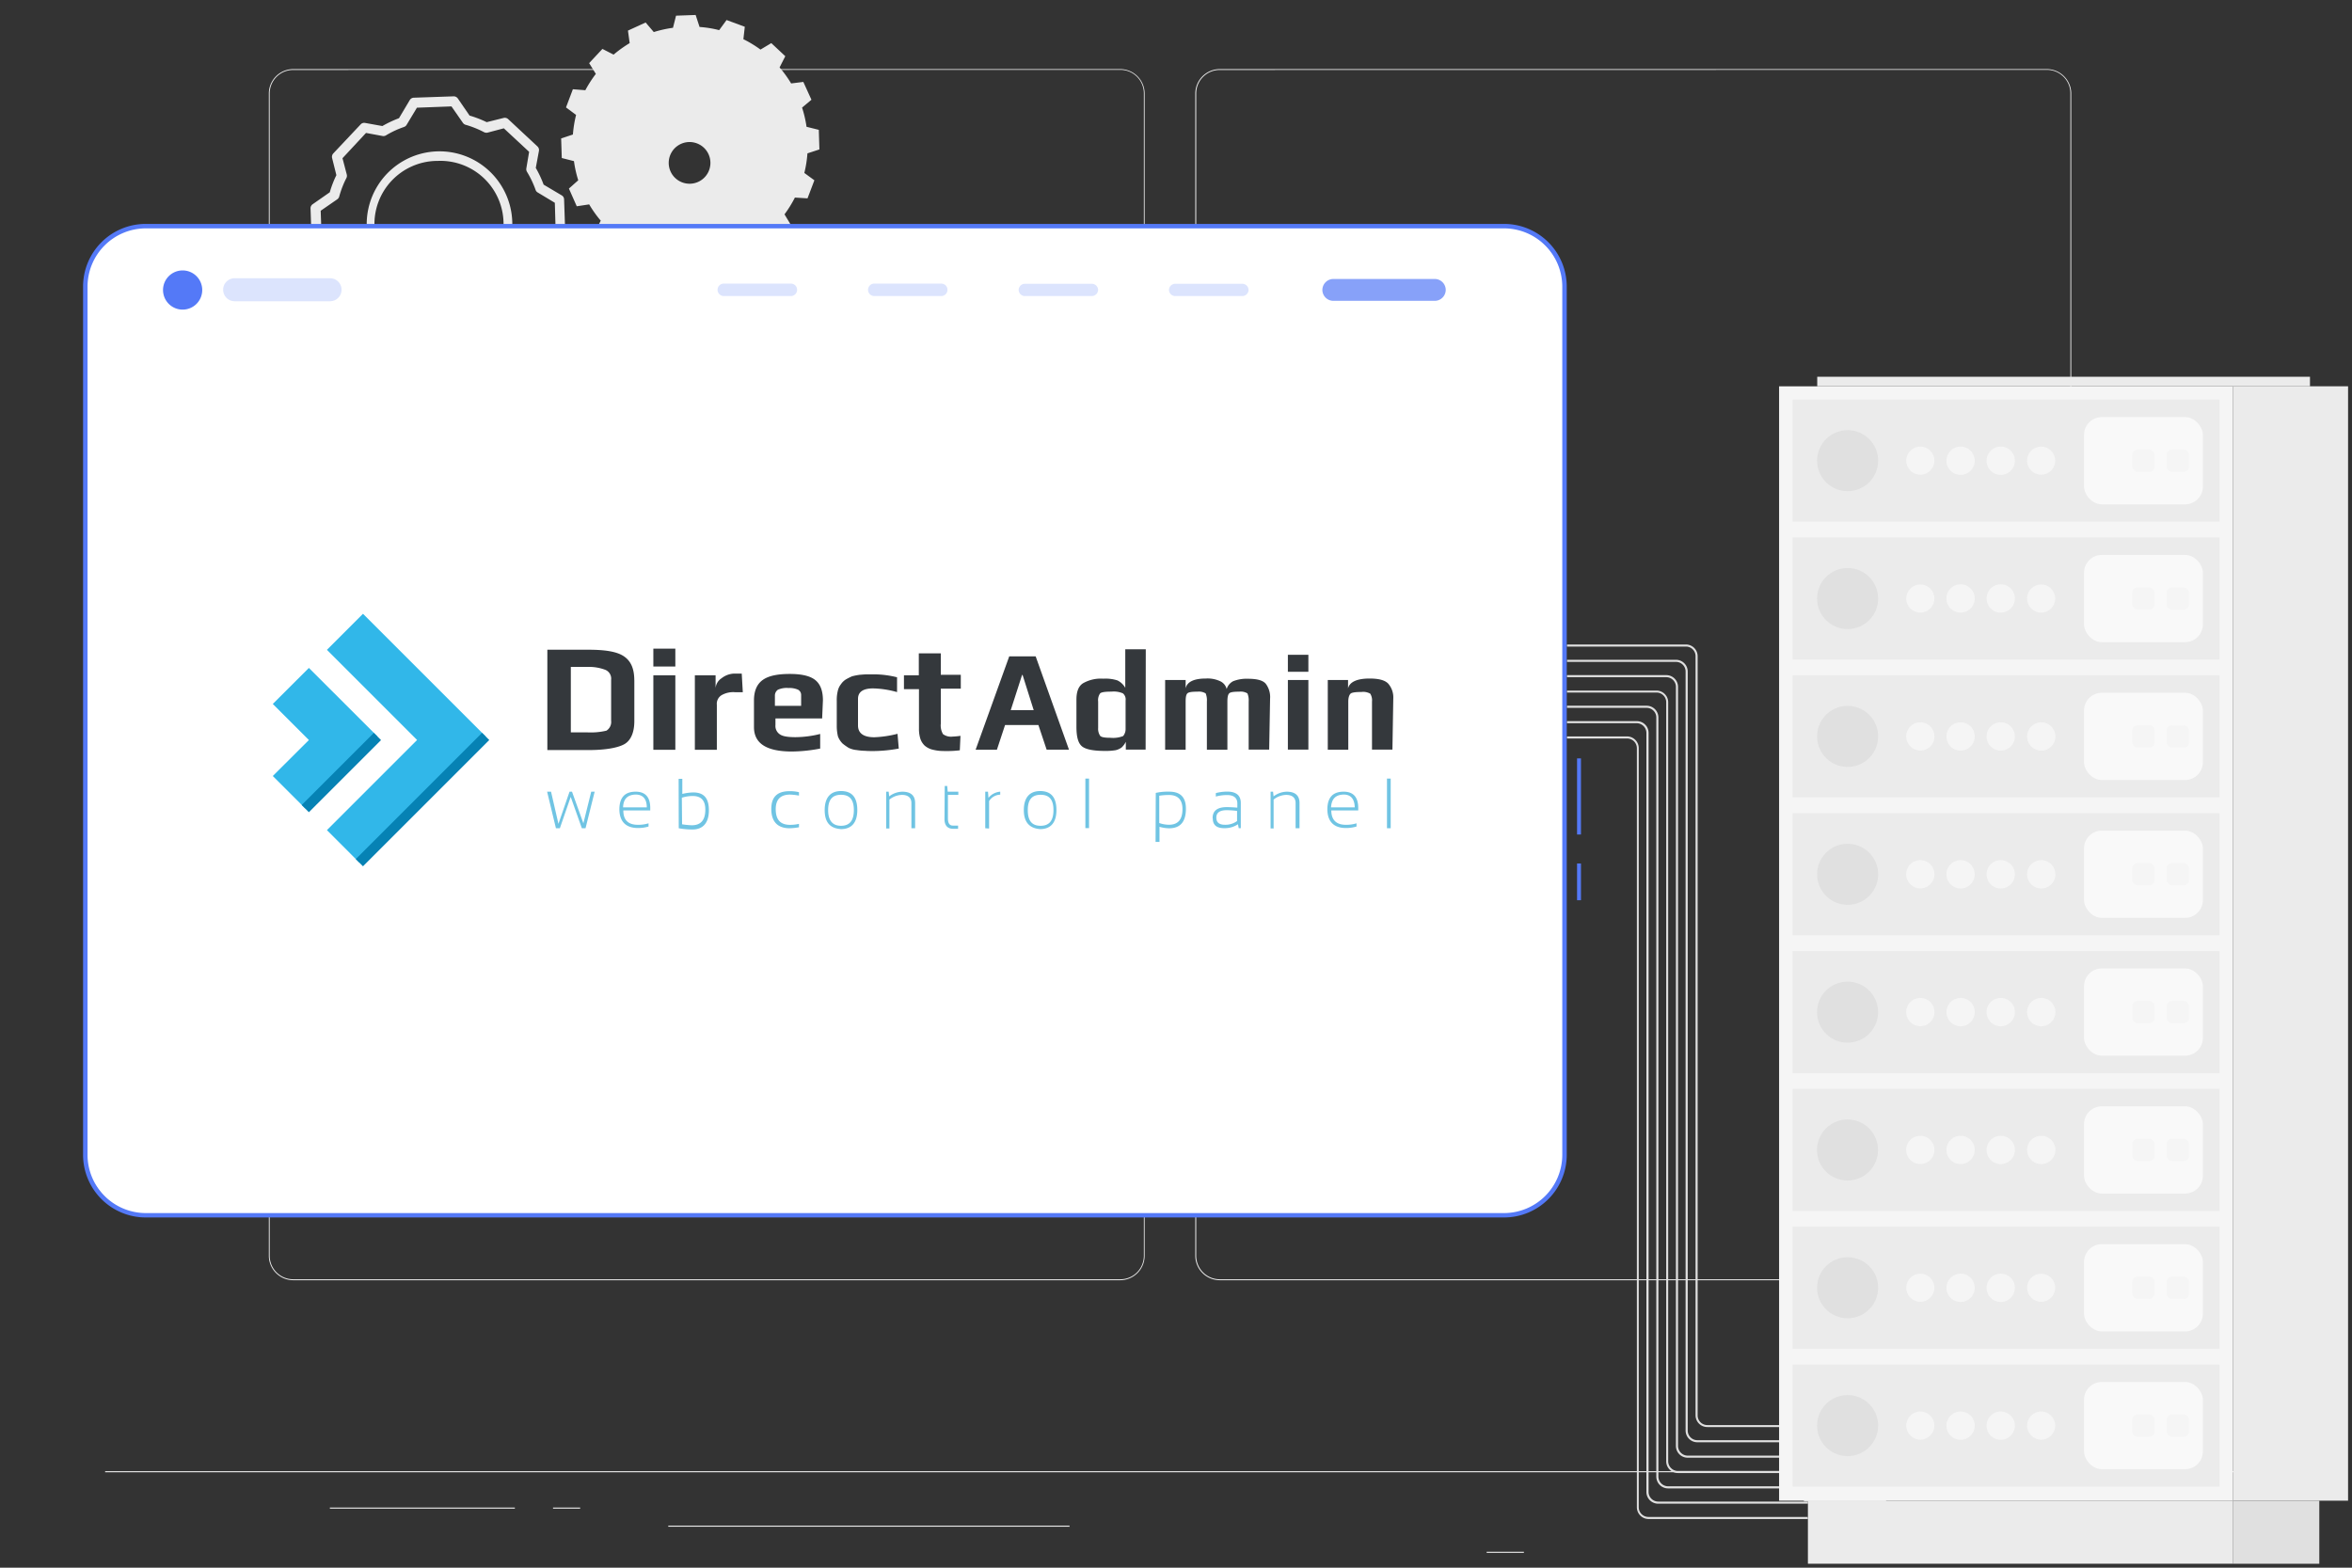 <svg id="Layer_1" data-name="Layer 1" xmlns="http://www.w3.org/2000/svg" viewBox="0 0 600 400"><rect x="0" y="0" width="600" height="400" fill="#333333" stroke="none"/><defs><style>.cls-1{fill:#ebebeb;}.cls-2,.cls-8{fill:#fff;}.cls-3,.cls-4,.cls-5{fill:#5479f7;}.cls-4{opacity:0.2;}.cls-4,.cls-5,.cls-8{isolation:isolate;}.cls-5,.cls-8{opacity:0.7;}.cls-6{fill:#e0e0e0;}.cls-7{fill:#f5f5f5;}.cls-9{fill:#70c4e3;}.cls-10{fill:#34383c;}.cls-11{fill:#31b7e9;}.cls-12{fill:#0682b4;}</style></defs><g id="freepik--background-complete--inject-207"><rect class="cls-1" x="26.82" y="375.38" width="546.35" height="0.27"/><rect class="cls-1" x="482.24" y="392.97" width="36.19" height="0.27"/><rect class="cls-1" x="379.25" y="395.94" width="9.5" height="0.27"/><rect class="cls-1" x="460.18" y="382.83" width="20.97" height="0.27"/><rect class="cls-1" x="84.15" y="384.66" width="47.19" height="0.27"/><rect class="cls-1" x="141.08" y="384.66" width="6.92" height="0.27"/><rect class="cls-1" x="170.48" y="389.27" width="102.36" height="0.27"/><path class="cls-1" d="M285.79,326.65H74.8a6.24,6.24,0,0,1-6.22-6.24V23.82a6.24,6.24,0,0,1,6.22-6.19h211A6.24,6.24,0,0,1,292,23.87h0V320.41A6.24,6.24,0,0,1,285.79,326.65ZM74.8,17.85a6,6,0,0,0-6,6V320.41a6,6,0,0,0,6,6h211a6,6,0,0,0,6-6V23.82a6,6,0,0,0-6-6Z"/><path class="cls-1" d="M522.16,326.65h-211a6.25,6.25,0,0,1-6.24-6.24V23.82a6.25,6.25,0,0,1,6.24-6.19h211a6.25,6.25,0,0,1,6.22,6.19V320.41A6.24,6.24,0,0,1,522.16,326.65Zm-211-308.8a6,6,0,0,0-6,6V320.41a6,6,0,0,0,6,6h211a6,6,0,0,0,6-6V23.82a6,6,0,0,0-6-6Z"/><path class="cls-1" d="M155.42,62.43l-3.61-3.27,1.44-2.86a28.87,28.87,0,0,1-2.95-4.15l-3.17.48-2-4.52L147.51,46a29.27,29.27,0,0,1-1.09-4.89l-3.11-.79-.16-5,3-1a30.06,30.06,0,0,1,.81-5l-2.57-1.91,1.75-4.64,3.18.25A30.82,30.82,0,0,1,152,18.85l-1.71-2.74,3.39-3.63,2.85,1.46A31.21,31.21,0,0,1,160.63,11l-.44-3.19,4.51-2.07,2.08,2.44a30.42,30.42,0,0,1,4.9-1.09L172.46,4l5-.18,1,3.06a27.85,27.85,0,0,1,5,.81l1.89-2.58,4.65,1.72L189.64,10A29.19,29.19,0,0,1,194,12.65L196.76,11l3.57,3.34-1.46,2.87a28.79,28.79,0,0,1,2.95,4.08l3.11-.39L207,25.45l-2.39,2a29.52,29.52,0,0,1,1.14,4.9l3.13.78.15,5-3.05,1a30.14,30.14,0,0,1-.79,5L207.75,46,206,50.61l-3.22-.2a29.9,29.9,0,0,1-2.65,4.28l1.65,2.74L198.38,61l-2.84-1.45a31.14,31.14,0,0,1-4.09,2.94l.47,3.16-4.47,2.06-2.07-2.42a31.91,31.91,0,0,1-4.91,1.09l-.78,3.1-5,.18-1-3a29.49,29.49,0,0,1-5-.81l-1.9,2.57-4.66-1.74.25-3.19a28.48,28.48,0,0,1-4.27-2.66Zm25.81-20.9a5.32,5.32,0,1,0,0,.06l0,0Z"/><path class="cls-1" d="M107.79,89.75a1.24,1.24,0,0,1-1-.53l-3-4.37a28.6,28.6,0,0,1-4.37-1.69L95,84.26a1.21,1.21,0,0,1-1.16-.3L86.4,77A1.18,1.18,0,0,1,86,75.93l.81-4.37a26.84,26.84,0,0,1-2-4.25l-4.62-2.76a1.22,1.22,0,0,1-.62-1l-.35-10.35a1.24,1.24,0,0,1,.54-1.09l4.37-3.05a26,26,0,0,1,1.68-4.37l-1.09-4.37a1.29,1.29,0,0,1,.29-1.16l7-7.43a1.22,1.22,0,0,1,1.1-.37l4.43.8a29.11,29.11,0,0,1,4.24-2l2.75-4.62a1.23,1.23,0,0,1,1-.61l10.17-.35a1.28,1.28,0,0,1,1.09.54l3,4.37a28.55,28.55,0,0,1,4.37,1.68l4.37-1.09a1.25,1.25,0,0,1,1.09.3l7.5,7a1.26,1.26,0,0,1,.37,1.09l-.81,4.37a28,28,0,0,1,2,4.27l4.62,2.74a1.2,1.2,0,0,1,.6,1l.35,10.18a1.25,1.25,0,0,1-.54,1.09l-4.37,3.06a27.51,27.51,0,0,1-1.67,4.37l1.1,4.37a1.26,1.26,0,0,1-.3,1.16l-6.94,7.43a1.26,1.26,0,0,1-1.09.37l-4.37-.81a27.57,27.57,0,0,1-4.27,2L119.1,88.7a1.2,1.2,0,0,1-1,.6l-10.17.35Zm-8.32-9.19a1.31,1.31,0,0,1,.55.13,24.18,24.18,0,0,0,4.79,1.84,1.24,1.24,0,0,1,.7.49l2.92,4.23,8.81-.3,2.62-4.37a1.24,1.24,0,0,1,.7-.55,25.37,25.37,0,0,0,4.62-2.19,1.23,1.23,0,0,1,.86-.15l4.19.76,6-6.44-1.1-4.15a1.31,1.31,0,0,1,.1-.87,24.12,24.12,0,0,0,1.83-4.76,1.15,1.15,0,0,1,.5-.7l4.23-2.92-.25-8.87-4.37-2.63a1.17,1.17,0,0,1-.54-.66,25.06,25.06,0,0,0-2.18-4.59,1.3,1.3,0,0,1-.18-.9l.71-4.22-6.45-6-4.15,1.1a1.37,1.37,0,0,1-.87-.1,24.83,24.83,0,0,0-4.7-1.89,1.28,1.28,0,0,1-.71-.49l-2.93-4.21-8.81.33-2.63,4.37a1.18,1.18,0,0,1-.48.46l-.25.11a23.28,23.28,0,0,0-4.55,2.13,1.23,1.23,0,0,1-.86.15l-4.22-.78-6,6.45,1.09,4.15a1.27,1.27,0,0,1-.08.88,24.36,24.36,0,0,0-1.84,4.74,1.29,1.29,0,0,1-.5.71l-4.23,2.92.3,8.82,4.38,2.62a1.23,1.23,0,0,1,.53.66,24.51,24.51,0,0,0,2.19,4.63,1.28,1.28,0,0,1,.15.86l-.77,4.21,6.45,6,4.13-1.09a.76.76,0,0,1,.3,0Zm36.06-37.33ZM111.79,75.75a18.57,18.57,0,1,1,.66,0Zm0-34.69h-.57a16.11,16.11,0,1,0,1.1,32.2h0a16.11,16.11,0,1,0-.54-32.21Z"/></g><g id="freepik--Website--inject-207"><rect class="cls-2" x="21.77" y="57.71" width="377.33" height="252.37" rx="15.42"/><path class="cls-3" d="M403.31,229.69h-1v-9.37h1Zm0-16.76h-1V193.5h1Z"/><path class="cls-3" d="M383.68,310.64H37.19a16,16,0,0,1-16-16V73.13a16,16,0,0,1,16-16H383.68a16,16,0,0,1,16,16V294.66A16,16,0,0,1,383.68,310.64ZM37.19,58.27A14.88,14.88,0,0,0,22.33,73.13V294.66a14.88,14.88,0,0,0,14.86,14.86H383.68a14.88,14.88,0,0,0,14.86-14.86V73.13a14.88,14.88,0,0,0-14.86-14.86Z"/><path class="cls-3" d="M51.59,74a5,5,0,1,1-5-5h0A5,5,0,0,1,51.59,74Z"/><path class="cls-4" d="M84.21,76.86H59.84A2.93,2.93,0,0,1,56.93,74h0A2.91,2.91,0,0,1,59.84,71H84.21A2.92,2.92,0,0,1,87.13,74h0A2.93,2.93,0,0,1,84.21,76.86Z"/><path class="cls-4" d="M201.75,75.54h-17.1a1.6,1.6,0,0,1-1.6-1.59h0a1.59,1.59,0,0,1,1.58-1.59h17.12a1.57,1.57,0,0,1,1.59,1.57v0h0A1.59,1.59,0,0,1,201.75,75.54Z"/><path class="cls-4" d="M240.14,75.54H223A1.59,1.59,0,0,1,221.44,74h0A1.59,1.59,0,0,1,223,72.36h17.11a1.58,1.58,0,0,1,1.59,1.57v0h0A1.59,1.59,0,0,1,240.14,75.54Z"/><path class="cls-4" d="M278.52,75.54H261.45A1.59,1.59,0,0,1,259.86,74h0a1.59,1.59,0,0,1,1.59-1.59h17.07a1.6,1.6,0,0,1,1.61,1.58h0A1.61,1.61,0,0,1,278.52,75.54Z"/><path class="cls-4" d="M316.92,75.54H299.8A1.59,1.59,0,0,1,298.21,74h0a1.59,1.59,0,0,1,1.59-1.59h17.12A1.59,1.59,0,0,1,318.51,74h0A1.6,1.6,0,0,1,316.92,75.54Z"/><path class="cls-5" d="M366,76.76H340.15A2.81,2.81,0,0,1,337.34,74h0a2.82,2.82,0,0,1,2.8-2.82H366a2.81,2.81,0,0,1,2.81,2.81h0A2.81,2.81,0,0,1,366,76.76Z"/></g><path class="cls-6" d="M461.2,364.12H435.54a3,3,0,0,1-3-3V167.44a2.45,2.45,0,0,0-2.44-2.47H399.74v-.53h30.33a3,3,0,0,1,3,3h0v193.7a2.46,2.46,0,0,0,2.47,2.47H461.2Z"/><path class="cls-6" d="M461.2,368H433a3,3,0,0,1-3-3V171.35a2.46,2.46,0,0,0-2.45-2.47h-27.8v-.53h27.79a3,3,0,0,1,3,3V365a2.46,2.46,0,0,0,2.47,2.47H461.2Z"/><path class="cls-6" d="M461.2,371.94H430.53a3,3,0,0,1-3-3V175.25a2.46,2.46,0,0,0-2.46-2.46H399.74v-.53h25.33a3,3,0,0,1,3,3V368.94a2.49,2.49,0,0,0,2.47,2.47H461.2Z"/><path class="cls-6" d="M461.2,375.85H428.05a3,3,0,0,1-3-3V179.16a2.47,2.47,0,0,0-2.47-2.46H399.74v-.5h22.82a3,3,0,0,1,3,3V372.85a2.49,2.49,0,0,0,2.47,2.47h33.14Z"/><path class="cls-6" d="M461.2,379.77H425.53a3,3,0,0,1-3-3V183.08a2.47,2.47,0,0,0-2.47-2.47H399.74v-.54h20.32a3,3,0,0,1,3,3V376.76a2.48,2.48,0,0,0,2.47,2.47H461.2Z"/><path class="cls-6" d="M461.2,383.67H423a3,3,0,0,1-3-3V187a2.49,2.49,0,0,0-2.47-2.47H399.74V184h17.82a3,3,0,0,1,3,3V380.68a2.46,2.46,0,0,0,2.47,2.45H461.2Z"/><path class="cls-6" d="M461.2,387.58H420.57a3,3,0,0,1-3-3V190.9a2.49,2.49,0,0,0-2.47-2.47H399.74v-.53h15.31a3,3,0,0,1,3,3V384.59a2.46,2.46,0,0,0,2.46,2.46h40.63Z"/><rect class="cls-1" x="461.2" y="382.9" width="108.47" height="16.09"/><rect class="cls-6" x="569.66" y="382.91" width="22" height="16.09"/><rect class="cls-7" x="453.85" y="98.57" width="115.81" height="284.34"/><rect class="cls-1" x="463.58" y="96.13" width="125.7" height="2.43"/><rect class="cls-1" x="569.66" y="98.56" width="29.34" height="284.34"/><rect class="cls-1" x="457.3" y="101.97" width="108.91" height="31.15"/><rect class="cls-1" x="457.3" y="348.17" width="108.91" height="31.15"/><rect class="cls-1" x="457.3" y="312.99" width="108.91" height="31.15"/><rect class="cls-1" x="457.3" y="277.83" width="108.91" height="31.15"/><rect class="cls-1" x="457.3" y="242.66" width="108.91" height="31.15"/><rect class="cls-1" x="457.3" y="207.48" width="108.91" height="31.15"/><rect class="cls-1" x="457.3" y="172.31" width="108.91" height="31.15"/><rect class="cls-1" x="457.3" y="137.14" width="108.91" height="31.15"/><rect class="cls-8" x="531.64" y="106.42" width="30.32" height="22.26" rx="4.54"/><rect class="cls-7" x="552.72" y="114.71" width="5.7" height="5.69" rx="1.37"/><rect class="cls-8" x="531.64" y="141.59" width="30.32" height="22.26" rx="4.54"/><rect class="cls-7" x="552.72" y="149.88" width="5.7" height="5.69" rx="1.37"/><rect class="cls-8" x="531.64" y="176.76" width="30.32" height="22.26" rx="4.54"/><rect class="cls-7" x="552.72" y="185.06" width="5.7" height="5.69" rx="1.37"/><rect class="cls-8" x="531.64" y="211.93" width="30.32" height="22.26" rx="4.54"/><rect class="cls-7" x="552.72" y="220.22" width="5.7" height="5.69" rx="1.37"/><rect class="cls-8" x="531.64" y="247.1" width="30.32" height="22.26" rx="4.54"/><rect class="cls-7" x="552.72" y="255.39" width="5.7" height="5.69" rx="1.37"/><rect class="cls-8" x="531.64" y="282.28" width="30.32" height="22.26" rx="4.54"/><rect class="cls-7" x="552.72" y="290.56" width="5.7" height="5.69" rx="1.37"/><rect class="cls-8" x="531.64" y="317.45" width="30.32" height="22.26" rx="4.54"/><rect class="cls-7" x="552.72" y="325.74" width="5.7" height="5.69" rx="1.37"/><rect class="cls-8" x="531.64" y="352.61" width="30.32" height="22.26" rx="4.54"/><rect class="cls-7" x="552.72" y="360.91" width="5.7" height="5.69" rx="1.37"/><rect class="cls-7" x="543.94" y="114.7" width="5.7" height="5.69" rx="1.37"/><rect class="cls-7" x="543.94" y="149.87" width="5.7" height="5.69" rx="1.37"/><rect class="cls-7" x="543.94" y="185.04" width="5.7" height="5.69" rx="1.37"/><rect class="cls-7" x="543.94" y="220.22" width="5.7" height="5.69" rx="1.37"/><rect class="cls-7" x="543.95" y="255.39" width="5.7" height="5.69" rx="1.37"/><rect class="cls-7" x="543.95" y="290.56" width="5.7" height="5.69" rx="1.37"/><rect class="cls-7" x="543.94" y="325.73" width="5.7" height="5.69" rx="1.37"/><rect class="cls-7" x="543.94" y="360.9" width="5.7" height="5.69" rx="1.37"/><circle class="cls-7" cx="520.7" cy="117.54" r="3.59"/><path class="cls-7" d="M514,117.54a3.61,3.61,0,1,1-3.61-3.59h0A3.61,3.61,0,0,1,514,117.54Z"/><path class="cls-7" d="M503.76,117.54a3.61,3.61,0,1,1-3.62-3.59h0A3.61,3.61,0,0,1,503.76,117.54Z"/><circle class="cls-7" cx="489.88" cy="117.54" r="3.59"/><circle class="cls-7" cx="520.7" cy="152.72" r="3.59"/><path class="cls-7" d="M514,152.68a3.61,3.61,0,1,1-3.61-3.59h0A3.61,3.61,0,0,1,514,152.68Z"/><path class="cls-7" d="M503.76,152.68a3.61,3.61,0,1,1-3.62-3.59h0A3.61,3.61,0,0,1,503.76,152.68Z"/><circle class="cls-7" cx="489.88" cy="152.72" r="3.59"/><path class="cls-7" d="M524.34,187.89a3.61,3.61,0,1,1-3.62-3.59h0a3.59,3.59,0,0,1,3.61,3.58Z"/><path class="cls-7" d="M514,187.89a3.61,3.61,0,1,1-3.61-3.59h0a3.59,3.59,0,0,1,3.6,3.58Z"/><path class="cls-7" d="M503.76,187.89a3.61,3.61,0,1,1-3.62-3.59h0a3.59,3.59,0,0,1,3.61,3.58Z"/><path class="cls-7" d="M493.48,187.89a3.6,3.6,0,1,1-3.61-3.59h0a3.58,3.58,0,0,1,3.6,3.58Z"/><path class="cls-7" d="M524.34,223.06a3.61,3.61,0,1,1-3.62-3.59h0a3.6,3.6,0,0,1,3.61,3.58Z"/><path class="cls-7" d="M514,223.06a3.61,3.61,0,1,1-3.61-3.59h0a3.59,3.59,0,0,1,3.6,3.58Z"/><path class="cls-7" d="M503.76,223.06a3.61,3.61,0,1,1-3.62-3.59h0a3.6,3.6,0,0,1,3.61,3.58Z"/><path class="cls-7" d="M493.48,223.06a3.6,3.6,0,1,1-3.61-3.59h0a3.59,3.59,0,0,1,3.6,3.58Z"/><path class="cls-7" d="M524.34,258.23a3.61,3.61,0,1,1-3.61-3.6h0a3.6,3.6,0,0,1,3.61,3.58Z"/><path class="cls-7" d="M514,258.23a3.61,3.61,0,1,1-3.6-3.6h0a3.6,3.6,0,0,1,3.6,3.58Z"/><path class="cls-7" d="M503.76,258.23a3.61,3.61,0,1,1-3.61-3.6h0a3.6,3.6,0,0,1,3.61,3.58Z"/><path class="cls-7" d="M493.48,258.23a3.6,3.6,0,1,1-3.6-3.6h0a3.59,3.59,0,0,1,3.6,3.58Z"/><path class="cls-7" d="M524.34,293.41a3.61,3.61,0,1,1-3.61-3.61h0A3.61,3.61,0,0,1,524.34,293.41Z"/><path class="cls-7" d="M514,293.41a3.61,3.61,0,1,1-3.6-3.61h0A3.61,3.61,0,0,1,514,293.41Z"/><path class="cls-7" d="M503.76,293.41a3.61,3.61,0,1,1-3.61-3.61h0A3.61,3.61,0,0,1,503.76,293.41Z"/><path class="cls-7" d="M493.48,293.41a3.6,3.6,0,1,1-3.6-3.61h0A3.61,3.61,0,0,1,493.48,293.41Z"/><circle class="cls-7" cx="520.7" cy="328.57" r="3.59"/><path class="cls-7" d="M514,328.57a3.61,3.61,0,1,1-3.61-3.59h0A3.6,3.6,0,0,1,514,328.57Z"/><path class="cls-7" d="M503.76,328.57a3.61,3.61,0,1,1-3.62-3.59h0A3.6,3.6,0,0,1,503.76,328.57Z"/><circle class="cls-7" cx="489.88" cy="328.57" r="3.59"/><circle class="cls-7" cx="520.7" cy="363.74" r="3.59"/><path class="cls-7" d="M514,363.74a3.61,3.61,0,1,1-3.61-3.59h0A3.61,3.61,0,0,1,514,363.74Z"/><path class="cls-7" d="M503.76,363.74a3.61,3.61,0,1,1-3.62-3.59h0A3.61,3.61,0,0,1,503.76,363.74Z"/><circle class="cls-7" cx="489.88" cy="363.74" r="3.59"/><circle class="cls-6" cx="471.33" cy="117.54" r="7.79"/><circle class="cls-6" cx="471.33" cy="152.72" r="7.79"/><circle class="cls-6" cx="471.34" cy="187.9" r="7.79" transform="translate(210.49 623.13) rotate(-80.8)"/><circle class="cls-6" cx="471.33" cy="223.08" r="7.79" transform="translate(175.77 652.68) rotate(-80.8)"/><circle class="cls-6" cx="471.32" cy="258.25" r="7.79" transform="translate(-62.84 199) rotate(-22.39)"/><circle class="cls-6" cx="471.31" cy="293.42" r="7.79" transform="translate(-76.24 201.65) rotate(-22.39)"/><circle class="cls-6" cx="471.33" cy="328.57" r="7.79"/><circle class="cls-6" cx="471.33" cy="363.74" r="7.79"/><path class="cls-9" d="M139.57,202h1l1.89,8.2,2.83-8.2h.63l2.9,8.07,2-8.07h.88l-2.33,9.33h-.94l-2.84-8-2.77,8h-1ZM159,206h6c0-2.14-1-3.27-2.84-3.27-2.08.06-3.15,1.13-3.21,3.27m3.21-4c2.46,0,3.72,1.39,3.72,4.16v.63h-6.87c0,2.4,1.2,3.66,3.72,3.66a8.87,8.87,0,0,0,2.71-.38v.82a9.15,9.15,0,0,1-2.71.38c-3,0-4.73-1.58-4.73-4.86.06-3,1.45-4.41,4.16-4.41M174,210.32a19.66,19.66,0,0,0,2.46.25c2.33,0,3.47-1.32,3.47-4,0-2.33-1.07-3.47-3.22-3.47a9.21,9.21,0,0,0-2.77.44Zm-.88-11.6h.94v3.85a12.77,12.77,0,0,1,2.78-.38c2.71,0,4,1.45,4,4.54s-1.38,4.92-4.22,4.92a19.6,19.6,0,0,1-3.47-.32Zm30.7,12.36a15.48,15.48,0,0,1-2.4.25c-3,0-4.66-1.64-4.66-4.92,0-3,1.45-4.54,4.66-4.54a9.6,9.6,0,0,1,2.4.26V203a15.2,15.2,0,0,0-2.27-.26c-2.4,0-3.66,1.2-3.66,3.72,0,2.71,1.2,4,3.66,4a10.11,10.11,0,0,0,2.27-.25Zm10.72-.38c2.2,0,3.28-1.32,3.28-4s-1.08-3.91-3.28-3.91-3.28,1.26-3.28,3.91,1.13,4,3.28,4m-4.16-4c0-3.09,1.38-4.86,4.16-4.86s4.16,1.58,4.16,4.86c0,3.09-1.39,4.85-4.16,4.85-2.78-.19-4.16-1.7-4.16-4.85m15.69,4.6V202h.63l.13,1.2a5.7,5.7,0,0,1,3.34-1.2c2.21,0,3.28,1,3.28,2.9v6.43h-.95V204.9c0-1.32-.82-2.08-2.39-2.08a5.25,5.25,0,0,0-3.22,1.2v7.37H226ZM241,200.55h.64l.12,1.45h2.71v.82h-2.65v6c0,1.2.38,1.83,1.27,1.83h1.32v.82h-1.26c-1.45,0-2.21-.89-2.21-2.46Zm10.34,10.78V202h.7l.12,1.58a4.24,4.24,0,0,1,3-1.58v.76a3.47,3.47,0,0,0-2.84,1.64v7Zm14.12-.63c2.21,0,3.28-1.32,3.28-4s-1.07-3.91-3.28-3.91-3.27,1.26-3.27,3.91,1,4,3.27,4m-4.28-4c0-3.09,1.39-4.86,4.16-4.86s4.16,1.58,4.16,4.86c0,3.09-1.39,4.85-4.16,4.85-2.65-.19-4.16-1.7-4.16-4.85m16.64,4.6h-.94V198.66h.94ZM295.73,210a7.9,7.9,0,0,0,2.45.44c2.34,0,3.47-1.33,3.47-4,0-2.34-1.13-3.6-3.47-3.6a16.74,16.74,0,0,0-2.45.19Zm-.89-7.69a14.17,14.17,0,0,1,3.41-.32c2.9,0,4.28,1.45,4.28,4.35,0,3.28-1.38,5-4.28,5a9.05,9.05,0,0,1-2.46-.38v3.85h-1Zm18.1,4.41c-1.77,0-2.65.63-2.65,1.89s.75,1.83,2.2,1.83a5,5,0,0,0,3.09-.95v-2.58a20.94,20.94,0,0,0-2.64-.19m-3.6,2c0-1.83,1.2-2.78,3.6-2.78.88,0,1.7.06,2.71.13V205c0-1.38-.89-2.14-2.59-2.14a10.81,10.81,0,0,0-2.9.38v-.88a11.5,11.5,0,0,1,2.9-.38c2.33,0,3.47,1,3.47,2.9v6.43H316l-.19-1a6,6,0,0,1-3.28,1c-2.14.06-3.15-.76-3.15-2.52m14.75,2.58V202h.63l.13,1.2a5.72,5.72,0,0,1,3.34-1.2c2.21,0,3.28,1,3.28,2.9v6.43h-1V204.9c0-1.32-.82-2.08-2.39-2.08a5.27,5.27,0,0,0-3.22,1.2v7.37ZM339.6,206h6c-.06-2.14-1-3.27-2.83-3.27-2.08.06-3.09,1.13-3.22,3.27m3.22-4c2.46,0,3.72,1.39,3.72,4.16v.63h-6.87c0,2.4,1.26,3.66,3.71,3.66a8.93,8.93,0,0,0,2.72-.38v.82a9.22,9.22,0,0,1-2.72.38c-3,0-4.72-1.58-4.72-4.86.06-3,1.45-4.41,4.16-4.41m12,9.33h-.95V198.66h.95Z"/><path class="cls-10" d="M155.9,183.91V173.44a2.43,2.43,0,0,0-1.45-2.52,11.71,11.71,0,0,0-4.35-.76h-4.48v16.71h4.29a17.32,17.32,0,0,0,4.79-.44,2.61,2.61,0,0,0,1.2-2.52m5.92-10.34V184c0,2.84-.88,4.92-2.52,5.86s-4.85,1.52-9.14,1.52H139.63v-25.6H150.1c4.16,0,7.18.44,9,1.64s2.71,3.15,2.71,6.18m10.47,17.71h-5.61v-19h5.61Zm0-21.24h-5.61V165.5h5.61Zm17.21,6.55h-1.95a6,6,0,0,0-3.47.76,2.58,2.58,0,0,0-1.2,2.46v11.47h-5.61v-19h5.29v3.28a3.33,3.33,0,0,1,1.52-2.53,5.5,5.5,0,0,1,3.15-1.19h2Zm14.88,3.47v-2.71a1.52,1.52,0,0,0-.76-1.39,5.31,5.31,0,0,0-2.46-.44,5.43,5.43,0,0,0-2.71.44,1.82,1.82,0,0,0-.76,1.39v2.71Zm5.36,3.22H197.82V185a2.55,2.55,0,0,0,1.07,2.33c.76.57,2.15.76,4.1.76a26.38,26.38,0,0,0,6.24-.82V191a39.79,39.79,0,0,1-7.19.75c-6.55,0-9.7-2.08-9.7-6.24v-6.81c0-2.39.75-4.16,2.27-5.23s3.84-1.51,6.87-1.51c2.83,0,5,.44,6.36,1.45s2.09,2.71,2.09,5.29ZM229.28,191a37.35,37.35,0,0,1-6.31.63c-.94,0-1.7,0-2.26-.06a15,15,0,0,1-2.15-.19,5.85,5.85,0,0,1-2.08-.57,16,16,0,0,1-1.51-1.07,5.19,5.19,0,0,1-1.2-1.83,11.35,11.35,0,0,1-.31-2.71V178.8a9.55,9.55,0,0,1,.25-2.46,4.18,4.18,0,0,1,.82-1.76,4.12,4.12,0,0,1,1.32-1.26,16.43,16.43,0,0,1,1.51-.76,16.92,16.92,0,0,1,1.9-.38c.81-.06,1.38-.12,1.89-.12h2.08a24.81,24.81,0,0,1,5.61.75v3.78a24.21,24.21,0,0,0-6.12-.94c-2.52,0-3.84.88-3.84,2.65v6.81c0,1.95,1.38,3,4.16,3a27.63,27.63,0,0,0,5.92-.88Zm15.57.44a25.9,25.9,0,0,1-3,.19c-.88,0-1.63,0-2.27-.06a12,12,0,0,1-2-.38,4.93,4.93,0,0,1-1.7-.95,4.37,4.37,0,0,1-1.08-1.7,8.44,8.44,0,0,1-.37-2.65V175.84H230.6v-3.53h3.79V166.7H240v5.48h5.1v3.53H240v8.95a4.37,4.37,0,0,0,.56,2.65,3.4,3.4,0,0,0,2.46.63,17.23,17.23,0,0,0,2-.19Z"/><path class="cls-10" d="M263.7,181.2l-2.84-9h-.12l-2.9,9Zm9,10.08H267L264.9,185h-8.51l-2.08,6.3h-5.43l8.58-23.83h6.74Zm14.44-5.36v-7.18a2,2,0,0,0-.69-1.83,5.87,5.87,0,0,0-2.9-.44c-1.58,0-2.52.12-2.9.44a3,3,0,0,0-.51,2.08v6.75a3.2,3.2,0,0,0,.51,2c.31.38,1.26.51,2.65.51a7,7,0,0,0,3.21-.44,2.78,2.78,0,0,0,.63-1.9m5.11,5.36h-5.05v-2a5,5,0,0,1-1.07,1.45,4.27,4.27,0,0,1-1.51.69,15.43,15.43,0,0,1-2.77.19c-2.9,0-4.92-.38-5.87-1.2s-1.38-2.4-1.38-5v-6.87c0-2,.5-3.41,1.64-4.17a9.17,9.17,0,0,1,5.23-1.19,9.83,9.83,0,0,1,3.59.44,4.6,4.6,0,0,1,2,1.89v-9.83h5.23Zm31.52,0h-5.23V179a4.61,4.61,0,0,0-.32-2.08,3.32,3.32,0,0,0-2.08-.44c-1.45,0-2.27.12-2.58.44s-.45,1-.45,2.08v12.29h-5.23V179a4.65,4.65,0,0,0-.31-2.08,3.36,3.36,0,0,0-2.08-.44c-1.45,0-2.27.12-2.59.44s-.44,1-.44,2.08v12.29h-5.23V173.51h5.23v2.14c.32-1.64,2.08-2.52,5.11-2.52a7.59,7.59,0,0,1,3.72.69,3,3,0,0,1,1.64,2,3.29,3.29,0,0,1,1.63-2,9.35,9.35,0,0,1,3.79-.63c2.27,0,3.78.38,4.54,1.26A5.64,5.64,0,0,1,324,178.3Zm10,0h-5.23V173.51h5.23Zm0-19.86h-5.23v-4.34h5.23Zm21.44,19.86H350V179a3.27,3.27,0,0,0-.44-2,3.6,3.6,0,0,0-2.27-.44c-1.51,0-2.46.13-2.77.44s-.57.95-.57,2v12.29h-5.23V173.51h5.17v2.14c.38-1.64,2.27-2.52,5.48-2.52,2.27,0,3.85.38,4.73,1.26a5.33,5.33,0,0,1,1.33,3.84Z"/><path class="cls-11" d="M69.59,179.62l9.21,9.2L69.59,198l8.29,8.28L96.29,187.9,78.8,170.42Z"/><rect class="cls-12" x="74.06" y="195.81" width="26.03" height="2.6" transform="translate(-113.87 119.31) rotate(-45)"/><path class="cls-11" d="M83.4,165.81l23,23-23,23,8.28,8.29L123.9,187.9,92.6,156.61Z"/><rect class="cls-12" x="85.01" y="202.71" width="45.56" height="2.6" transform="translate(-112.69 135.97) rotate(-45)"/></svg>